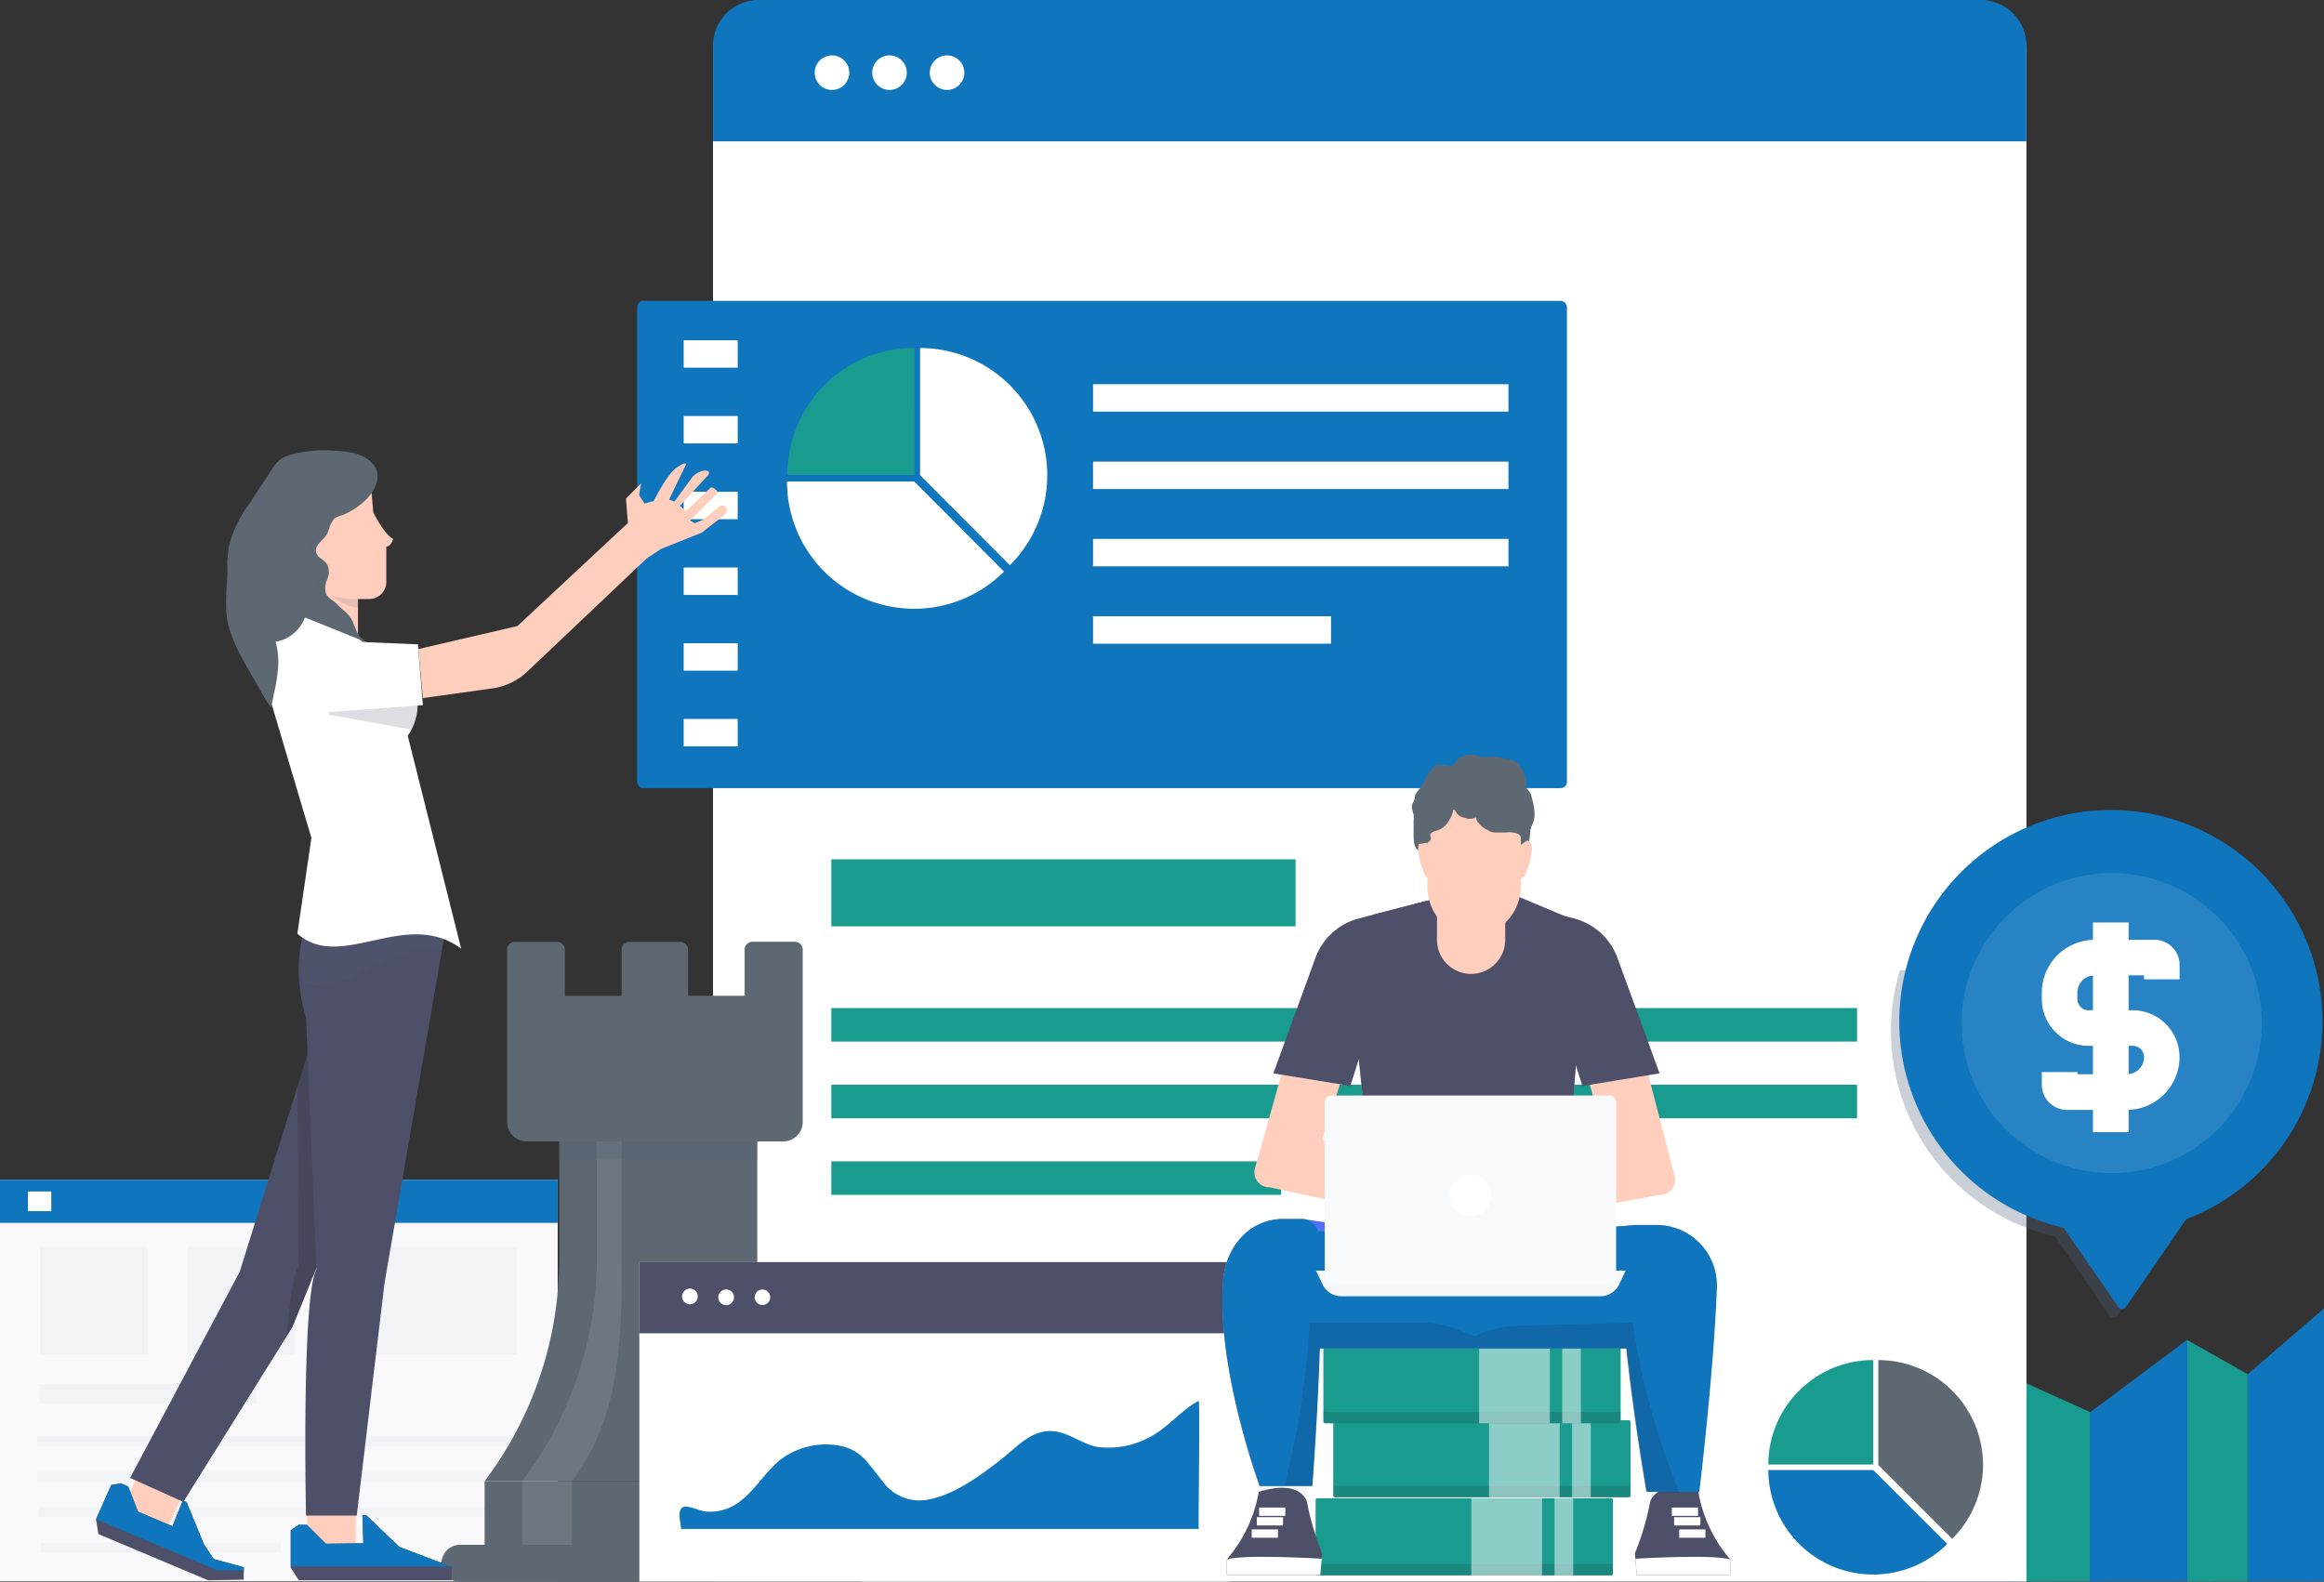 <svg xmlns="http://www.w3.org/2000/svg" width="737.909" height="502.3" viewBox="0 0 737.909 502.3">
  <rect x="0" y="0" width="737.909" height="502.3" fill="#333333" stroke="none"/>
  <g id="Illustration" transform="translate(-59.753)">
    <g id="Graphics" transform="translate(-0.012)">
      <g id="Layer_6" data-name="Layer 6">
        <path id="Path_402" data-name="Path 402" d="M257.57,113.716H242.908a1.378,1.378,0,1,1,0-2.756H257.57a1.378,1.378,0,1,1,0,2.756Z" transform="translate(466.738 214.406)" fill="#fff"/>
        <path id="Path_403" data-name="Path 403" d="M229.48,171.919v41.668l26.948-.059V149.37Z" transform="translate(443.454 288.625)" fill="#5361f0"/>
        <path id="Path_404" data-name="Path 404" d="M246.748,168.108l-.088-.029v53.778L277.6,221.8V145.09Z" transform="translate(476.651 280.355)" fill="#0f75bc"/>
        <path id="Path_405" data-name="Path 405" d="M238.875,149.33l-.205.176v64.158l23.429-.059V159.828Z" transform="translate(461.212 288.548)" fill="#199b90"/>
        <path id="Path_406" data-name="Path 406" d="M288,141.7l-24.25,20.878v65.83l24.25-.059Z" transform="translate(509.673 273.804)" fill="#0f75bc"/>
        <path id="Path_407" data-name="Path 407" d="M276.387,155.94,257.21,145.12V221.8l19.177-.029V155.94Z" transform="translate(497.036 280.413)" fill="#199b90"/>
        <rect id="Rectangle_257" data-name="Rectangle 257" width="177.081" height="127.496" transform="translate(59.764 374.628)" fill="#f9f9fb"/>
        <rect id="Rectangle_258" data-name="Rectangle 258" width="177.081" height="13.694" transform="translate(59.764 374.628)" fill="#0f75bc"/>
        <rect id="Rectangle_259" data-name="Rectangle 259" width="7.419" height="6.246" transform="translate(68.62 378.352)" fill="#fff"/>
        <rect id="Rectangle_260" data-name="Rectangle 260" width="34.22" height="34.161" transform="translate(106.71 430.137) rotate(180)" fill="#f2f3f7"/>
        <rect id="Rectangle_261" data-name="Rectangle 261" width="34.22" height="34.161" transform="translate(153.422 430.137) rotate(180)" fill="#f2f3f7"/>
        <rect id="Rectangle_262" data-name="Rectangle 262" width="57.825" height="34.161" transform="translate(223.796 430.137) rotate(180)" fill="#f2f3f7"/>
        <rect id="Rectangle_263" data-name="Rectangle 263" width="68.938" height="6.158" transform="translate(72.227 439.579)" fill="#f2f3f7"/>
        <rect id="Rectangle_264" data-name="Rectangle 264" width="152.273" height="3.079" transform="translate(71.523 456.117)" fill="#f2f3f7"/>
        <rect id="Rectangle_265" data-name="Rectangle 265" width="152.273" height="3.079" transform="translate(71.523 467.406)" fill="#f2f3f7"/>
        <rect id="Rectangle_266" data-name="Rectangle 266" width="152.273" height="3.079" transform="translate(72.168 478.666)" fill="#f2f3f7"/>
        <rect id="Rectangle_267" data-name="Rectangle 267" width="76.181" height="3.079" transform="translate(72.813 489.926)" fill="#f2f3f7"/>
        <path id="Path_412" data-name="Path 412" d="M113.62,0H498.57a16.04,16.04,0,0,1,16.04,16.04V502.212H97.58V16.04A16.04,16.04,0,0,1,113.62,0Z" transform="translate(188.586)" fill="#fff"/>
        <path id="Path_413" data-name="Path 413" d="M514.58,44.893V14.456A14.456,14.456,0,0,0,500.153,0H112.036A14.456,14.456,0,0,0,97.58,14.456V44.893Z" transform="translate(188.586)" fill="#0f75bc"/>
        <path id="Path_414" data-name="Path 414" d="M119.557,11.425A5.483,5.483,0,1,1,114.073,6a5.483,5.483,0,0,1,5.483,5.425Z" transform="translate(209.861 11.594)" fill="#fff"/>
        <path id="Path_415" data-name="Path 415" d="M125.787,11.425A5.483,5.483,0,1,1,120.3,6a5.483,5.483,0,0,1,5.483,5.425Z" transform="translate(221.899 11.594)" fill="#fff"/>
        <path id="Path_416" data-name="Path 416" d="M132.017,11.425A5.483,5.483,0,1,1,126.533,6a5.483,5.483,0,0,1,5.483,5.425Z" transform="translate(233.937 11.594)" fill="#fff"/>
        <rect id="Rectangle_269" data-name="Rectangle 269" width="147.406" height="21.288" transform="translate(323.729 272.878)" fill="#199b90"/>
        <rect id="Rectangle_270" data-name="Rectangle 270" width="325.689" height="10.644" transform="translate(323.729 320.117)" fill="#199b90"/>
        <rect id="Rectangle_271" data-name="Rectangle 271" width="325.689" height="10.644" transform="translate(323.729 344.455)" fill="#199b90"/>
        <rect id="Rectangle_272" data-name="Rectangle 272" width="142.831" height="10.644" transform="translate(323.729 368.793)" fill="#199b90"/>
        <rect id="Rectangle_273" data-name="Rectangle 273" width="110.225" height="27.886" transform="translate(213.651 470.309)" fill="#5e6872"/>
        <path id="Path_417" data-name="Path 417" d="M183.1,235.4H72.85a117.291,117.291,0,0,0,23.693-70.727v-43.1h62.868v43.1A117.291,117.291,0,0,0,183.1,235.4Z" transform="translate(140.801 234.908)" fill="#5e6872"/>
        <path id="Path_418" data-name="Path 418" d="M100.613,121.57v43.1A117.291,117.291,0,0,1,76.92,235.4v27.886H92.754V235.4c15.365-20.379,15.776-45.216,15.776-70.727v-43.1Z" transform="translate(148.665 234.908)" fill="#fff" opacity="0.1"/>
        <rect id="Rectangle_274" data-name="Rectangle 274" width="62.839" height="11.758" transform="translate(237.344 356.478)" fill="#525d7a" opacity="0.3"/>
        <path id="Path_419" data-name="Path 419" d="M150.7,104.484v14.661H132.753V104.484a2.493,2.493,0,0,0-2.58-2.463h-16.01a2.492,2.492,0,0,0-2.522,2.492v14.661H93.607V104.514a2.492,2.492,0,0,0-2.522-2.492H77.772a2.492,2.492,0,0,0-2.492,2.492V159.2a6.187,6.187,0,0,0,6.187,6.187h81.459a6.187,6.187,0,0,0,6.216-6.187V104.484a2.522,2.522,0,0,0-2.522-2.492H153.308a2.492,2.492,0,0,0-2.61,2.492Z" transform="translate(145.496 197.072)" fill="#5e6872"/>
        <path id="Path_420" data-name="Path 420" d="M200.113,179.029H74.025a5.865,5.865,0,0,1-5.865-5.865h0a6.011,6.011,0,0,1,5.865-5.865H200.113a6.011,6.011,0,0,1,5.865,5.865h0A5.865,5.865,0,0,1,200.113,179.029Z" transform="translate(131.738 323.271)" fill="#5e6872"/>
        <rect id="Rectangle_275" data-name="Rectangle 275" width="94.39" height="24.485" rx="0.5" transform="translate(483.098 450.985)" fill="#199b90"/>
        <path id="Path_421" data-name="Path 421" d="M257.664,161.094H166.177a3.813,3.813,0,0,1-1.437-.264v2.932a.938.938,0,0,0,.938.938h92.484a.938.938,0,0,0,.938-.938V160.83a3.813,3.813,0,0,1-1.437.264Z" transform="translate(318.358 310.769)" fill="#231f20" opacity="0.15"/>
        <rect id="Rectangle_276" data-name="Rectangle 276" width="22.461" height="24.485" transform="translate(532.536 450.985)" fill="#fff" opacity="0.5"/>
        <rect id="Rectangle_277" data-name="Rectangle 277" width="5.923" height="24.485" transform="translate(564.85 475.47) rotate(180)" fill="#fff" opacity="0.5"/>
        <rect id="Rectangle_278" data-name="Rectangle 278" width="94.39" height="24.485" rx="0.5" transform="translate(479.961 427.497)" fill="#199b90"/>
        <path id="Path_422" data-name="Path 422" d="M256.594,153.084H165.107a3.813,3.813,0,0,1-1.437-.264v2.932a.938.938,0,0,0,.938.938h92.484a.938.938,0,0,0,.938-.938V152.82a3.814,3.814,0,0,1-1.437.264Z" transform="translate(316.291 295.291)" fill="#231f20" opacity="0.15"/>
        <rect id="Rectangle_279" data-name="Rectangle 279" width="22.461" height="24.485" transform="translate(529.399 427.497)" fill="#fff" opacity="0.5"/>
        <rect id="Rectangle_280" data-name="Rectangle 280" width="5.923" height="24.485" transform="translate(561.713 451.982) rotate(180)" fill="#fff" opacity="0.5"/>
        <rect id="Rectangle_281" data-name="Rectangle 281" width="94.39" height="24.485" rx="0.5" transform="translate(477.497 475.792)" fill="#199b90"/>
        <path id="Path_423" data-name="Path 423" d="M255.783,169.573H164.267a3.4,3.4,0,0,1-1.437-.293v2.932a.968.968,0,0,0,.938.938h92.514a.968.968,0,0,0,.938-.938V169.28a3.4,3.4,0,0,1-1.437.293Z" transform="translate(314.667 327.097)" fill="#231f20" opacity="0.15"/>
        <rect id="Rectangle_282" data-name="Rectangle 282" width="22.461" height="24.485" transform="translate(526.936 475.792)" fill="#fff" opacity="0.5"/>
        <rect id="Rectangle_283" data-name="Rectangle 283" width="5.923" height="24.485" transform="translate(559.279 500.277) rotate(180)" fill="#fff" opacity="0.5"/>
        <rect id="Rectangle_287" data-name="Rectangle 287" width="295.222" height="154.737" rx="1.96" transform="translate(262.063 95.534)" fill="#0f75bc"/>
        <rect id="Rectangle_288" data-name="Rectangle 288" width="17.154" height="8.709" transform="translate(276.841 108.055)" fill="#fff"/>
        <rect id="Rectangle_289" data-name="Rectangle 289" width="131.894" height="8.709" transform="translate(406.829 122.012)" fill="#fff"/>
        <rect id="Rectangle_290" data-name="Rectangle 290" width="131.894" height="8.709" transform="translate(406.829 146.585)" fill="#fff"/>
        <rect id="Rectangle_291" data-name="Rectangle 291" width="131.894" height="8.709" transform="translate(406.829 171.128)" fill="#fff"/>
        <rect id="Rectangle_292" data-name="Rectangle 292" width="75.565" height="8.709" transform="translate(406.829 195.701)" fill="#fff"/>
        <rect id="Rectangle_293" data-name="Rectangle 293" width="17.154" height="8.709" transform="translate(276.841 132.099)" fill="#fff"/>
        <rect id="Rectangle_294" data-name="Rectangle 294" width="17.154" height="8.709" transform="translate(276.841 156.173)" fill="#fff"/>
        <rect id="Rectangle_295" data-name="Rectangle 295" width="17.154" height="8.709" transform="translate(276.841 180.218)" fill="#fff"/>
        <rect id="Rectangle_296" data-name="Rectangle 296" width="17.154" height="8.709" transform="translate(276.841 204.263)" fill="#fff"/>
        <rect id="Rectangle_297" data-name="Rectangle 297" width="17.154" height="8.709" transform="translate(276.841 228.308)" fill="#fff"/>
        <path id="Path_429" data-name="Path 429" d="M120,37.69V78.068h0l28.5,28.59a40.319,40.319,0,0,0,11.876-28.5h0A40.407,40.407,0,0,0,120,37.69Z" transform="translate(231.908 72.828)" fill="#fff"/>
        <path id="Path_430" data-name="Path 430" d="M117.359,49.478A40.26,40.26,0,0,0,105.63,78.009h40.378V37.69A40.172,40.172,0,0,0,117.359,49.478Z" transform="translate(204.141 72.827)" fill="#199b90"/>
        <path id="Path_431" data-name="Path 431" d="M145.968,52.14H105.59A40.378,40.378,0,0,0,174.5,80.759Z" transform="translate(204.064 100.749)" fill="#fff"/>
        <rect id="Rectangle_298" data-name="Rectangle 298" width="15.482" height="15.981" transform="matrix(-0.91, -0.414, 0.414, -0.91, 112.536, 486.016)" fill="#ffcebd"/>
        <path id="Path_432" data-name="Path 432" d="M100.612,174.125l-14.6,35.92L51.35,265.583l-16.89-7.624,34.806-65.478,25.921-83.1Z" transform="translate(66.62 211.353)" fill="#4d5068"/>
        <path id="Path_433" data-name="Path 433" d="M58.333,166.035l1.173.528,5.513,13.4,3.079,4.692,9.589,2.639-.029,3.929-11.289.205L31.5,176.738l-.733-4.692,4.809-10.879,3.05-.528L41,161.666l3.079,7.947,10.937,4.662Z" transform="translate(59.49 310.402)" fill="#4d5068"/>
        <path id="Path_434" data-name="Path 434" d="M30.78,172.017l4.78-10.849,3.05-.528,2.375,1.026,3.079,7.947L55,174.275l3.313-8.24,1.173.528L65,179.964l3.079,4.692,9.589,2.639v1H69.34Z" transform="translate(59.51 310.402)" fill="#0f75bc"/>
        <rect id="Rectangle_299" data-name="Rectangle 299" width="15.482" height="15.981" transform="translate(172.716 491.539) rotate(180)" fill="#ffcebd"/>
        <path id="Path_435" data-name="Path 435" d="M51.41,213.007c.909-10.556,2.111-19.236,3.665-22.08l-.235-57.238,7.595-24.309L67.8,174.125,53.14,210.045Z" transform="translate(99.373 211.353)" fill="#231f20" opacity="0.2"/>
        <path id="Path_436" data-name="Path 436" d="M100.013,100.12,79.927,216.678l-8.8,73.688h-16.1s-1.5-69,3.313-78.292l-3.313-79.817h0a50.259,50.259,0,0,1-1.5-24.074h0a17.594,17.594,0,0,1,4.281-8.8l.528-.586Z" transform="translate(101.908 190.91)" fill="#4d5068"/>
        <path id="Path_437" data-name="Path 437" d="M74.634,164.11h1.261l10.468,10.028,16.626,6.3v4.281H54.4l-2.551-4.017V168.831L54.4,167.1h2.58l6.04,6.011,11.876-.147Z" transform="translate(100.223 317.107)" fill="#4d5068"/>
        <path id="Path_438" data-name="Path 438" d="M56.982,167.1l6.04,6.011,11.876-.147-.264-8.855h1.261l10.468,10.028,16.333,6.187H51.85V168.831L54.4,167.1Z" transform="translate(100.223 317.107)" fill="#0f75bc"/>
        <rect id="Rectangle_300" data-name="Rectangle 300" width="15.893" height="15.482" transform="translate(173.42 203.266) rotate(180)" fill="#ffcebd"/>
        <path id="Path_439" data-name="Path 439" d="M67.515,71.657a20.907,20.907,0,0,1-12.785-8.8l13.987,2.932Z" transform="translate(105.788 121.463)" fill="#525d7a" opacity="0.15"/>
        <path id="Path_440" data-name="Path 440" d="M80.075,55.454l.733,8.592s3.284,6.744,6.3,8.445c0,0-.586,2.317-2.17,2.463V86.1a5.4,5.4,0,0,1-5.425,5.454h-5.1a20.937,20.937,0,0,1-19.94-14.661L50.43,64.339l5.865-12.316,14.661-.88A9.3,9.3,0,0,1,80.075,55.454Z" transform="translate(97.479 98.667)" fill="#ffcebd"/>
        <path id="Path_441" data-name="Path 441" d="M91.092,53.131c3.313,3.959.411,9.031-2.932,11.993A23.957,23.957,0,0,1,81.768,69.2a17.858,17.858,0,0,0-2.932,1.173,8.8,8.8,0,0,0-1.7,3.372c-.176.469-.323.938-.528,1.378-.85,1.935-3.753,3.343-3.665,5.6a3.2,3.2,0,0,0,1.5,2.346A7.859,7.859,0,0,1,76.548,85a5.865,5.865,0,0,1,0,4.78,6.3,6.3,0,0,0-.264,4.78c.762,1.349,2.61,2.141,3.607,3.313s2.61,2.141,3.695,3.548c1.583,2.053,1.906,4.9,3.489,6.744a33.487,33.487,0,0,0,6.715,4.574,8.8,8.8,0,0,1,4.428,7.36c-4.516-1.583-10.146.733-13.987-2.111-.7-.528-1.261-1.173-1.965-1.73a29,29,0,0,0-5.659-2.932,13.84,13.84,0,0,1-4.78-4.047,12.931,12.931,0,0,1-5.865.235,18.356,18.356,0,0,1-7.829-2.141,18.8,18.8,0,0,1-4.75-5.1L51.3,99.344c-.616-.909-1.261-1.789-1.847-2.7a24.631,24.631,0,0,1-4.222-16.919,37.211,37.211,0,0,1,6.686-14.1c2.258-3.489,4.545-6.949,6.832-10.41a14.368,14.368,0,0,1,2.932-3.577,11.025,11.025,0,0,1,3.724-1.583,40.2,40.2,0,0,1,13.9-1.114C83.5,49.172,88.277,49.817,91.092,53.131Z" transform="translate(87.107 94.216)" fill="#5e6872"/>
        <path id="Path_442" data-name="Path 442" d="M67.107,124.7,89.6,121.563a20.35,20.35,0,0,0,10.791-5.4l37.826-35.862,4.457-2.932,12.9-5.161,7.067-5.483c2.023-1.877.821-3.372-1.114-3.167l-5.513,4.545-2.58,1.056-1.5-.85,8.8-8.8c0-.7-1.466-1.759-2.141-1.73l-7.946,7.536-1.906-1.671,8.973-9.794c1.173-1.671-1.965-2.229-4.868.44L146.982,62.3l-1.7-.645,5.425-11.231c-.469-.792-2.229.616-2.932,1.056-2.932,1.7-7.36,10.615-7.36,10.615l-2.932.85-1.73-2.786L136.4,56.5l-4.809,4.868L132.2,69.1l-35.07,32.724-31.463,7.3Z" transform="translate(126.927 96.98)" fill="#ffcebd"/>
        <g id="Group_375" data-name="Group 375" transform="translate(157.38 143.682)" opacity="0.15">
          <path id="Path_443" data-name="Path 443" d="M66.217,53.868A12.873,12.873,0,0,0,58.3,49a11.993,11.993,0,0,1,7.213,3.665,6.421,6.421,0,0,1,1.173,2.258A5.864,5.864,0,0,0,66.217,53.868Z" transform="translate(-44.694 -49)" fill="#525d7a"/>
          <path id="Path_444" data-name="Path 444" d="M70.315,102.069a34.337,34.337,0,0,1-6.1-5.337c-1.32-2.053-1.29-4.926-2.61-7.155-.909-1.525-2.258-2.522-3.226-3.959S55.8,83.3,55.214,81.866a6.422,6.422,0,0,1,.85-4.721,5.865,5.865,0,0,0,.645-4.721,7.653,7.653,0,0,0-1.847-2.17,3.343,3.343,0,0,1-1.2-2.522c.205-2.258,3.255-3.284,4.34-5.1l.7-1.29a8.591,8.591,0,0,1,2.316-3.079,19.439,19.439,0,0,1,2.932-.792,26.8,26.8,0,0,0,5.865-2.639,31.5,31.5,0,0,1-4.6,2.7A17.857,17.857,0,0,0,62.281,58.7a8.8,8.8,0,0,0-1.759,3.313c-.176.44-.323.938-.528,1.378-.85,1.935-3.753,3.343-3.665,5.6a3.2,3.2,0,0,0,1.5,2.346,7.859,7.859,0,0,1,2.111,1.935,5.865,5.865,0,0,1,0,4.78,6.3,6.3,0,0,0-.264,4.78c.762,1.349,2.61,2.141,3.607,3.313s2.61,2.141,3.695,3.548c1.583,2.053,1.906,4.9,3.489,6.744a33.486,33.486,0,0,0,6.715,4.574,8.8,8.8,0,0,1,4.428,7.36,23.692,23.692,0,0,0-7.653-.586,10.38,10.38,0,0,0-3.636-5.718Z" transform="translate(-53.66 -37.735)" fill="#525d7a"/>
        </g>
        <path id="Path_445" data-name="Path 445" d="M57.819,99.386l.528-.586,41.668,1.261-1.847,10.732c-15.746-3.841-33.076,17.916-45.362,9.266a50,50,0,0,1,.733-11.876,17.594,17.594,0,0,1,4.281-8.8Z" transform="translate(101.907 190.91)" fill="#525d7a" opacity="0.2"/>
        <path id="Path_446" data-name="Path 446" d="M62.5,66.87s-13.166,4.9-13.811,16.714l15.834,53.28-4.457,30.408c13.84,12.286,34.4-8.328,52.019,4.78L95.108,104.433h0a17.3,17.3,0,0,0,2.4-14.925l-.5-1.73-17.3-13.958Z" transform="translate(94.117 129.212)" fill="#fff"/>
        <path id="Path_447" data-name="Path 447" d="M54.64,70.49l19,.821,11.876,9.471.5,1.642a17.3,17.3,0,0,1-1.232,13.019L58.628,90.752Z" transform="translate(105.614 136.207)" fill="#525d7a" opacity="0.2"/>
        <path id="Path_448" data-name="Path 448" d="M55.7,69.32l32.2,1.349,1.583,19.294L54.09,92.6Z" transform="translate(104.551 133.946)" fill="#fff"/>
        <path id="Path_449" data-name="Path 449" d="M45.289,68.578A10.439,10.439,0,0,1,46.9,61.57a10.263,10.263,0,0,1,2.639-1.994,15.043,15.043,0,0,1,2.551-1.32c4.047-1.554,8.562.235,12.257,2.4a26.918,26.918,0,0,1,6.275,4.926,13.986,13.986,0,0,1,2.258,3.138,3.607,3.607,0,0,1,.411,3.46A88.2,88.2,0,0,1,69.921,84.53a12.052,12.052,0,0,1-9.354,7.829c2.141,7.389-.205,14.251-1.378,20.849a31.14,31.14,0,0,1-3.4-5.337c-1.642-2.932-3.313-5.63-4.868-8.5a56.593,56.593,0,0,1-5.014-11.025C43.97,82.1,45.289,75.176,45.289,68.578Z" transform="translate(86.697 111.435)" fill="#5e6872"/>
        <rect id="Rectangle_301" data-name="Rectangle 301" width="187.813" height="101.428" transform="translate(262.766 400.784)" fill="#fff"/>
        <rect id="Rectangle_302" data-name="Rectangle 302" width="187.813" height="22.608" transform="translate(262.766 400.784)" fill="#4d5068"/>
        <path id="Path_450" data-name="Path 450" d="M94.456,192.4H258.84c-.235,0,.411-36.976,0-40.7-5.659,2.932-9.97,8.8-15.981,11.729a27.271,27.271,0,0,1-16.069,2.932c-5.044-.85-9.178-4.662-14.368-5.014-6.774-.469-11.348,5.044-16.157,8.8-6.774,5.307-15.365,11.729-24.1,13.049a14.309,14.309,0,0,1-13.664-5.865c-4.545-5.483-6.862-10.468-14.661-11.524a24.044,24.044,0,0,0-17.594,4.4c-5.865,4.6-9.413,12.14-16.157,15.306a15.278,15.278,0,0,1-7.741,1.349c-1.73,0-6.128-2.463-7.653-1.144S94.456,190.9,94.456,192.4Z" transform="translate(181.564 293.127)" fill="#0f75bc"/>
        <path id="Path_451" data-name="Path 451" d="M99.2,142.31a2.492,2.492,0,1,1-1.154-2.382A2.492,2.492,0,0,1,99.2,142.31Z" transform="translate(182.103 269.646)" fill="#fff"/>
        <path id="Path_452" data-name="Path 452" d="M103.135,142.132a2.492,2.492,0,1,1-2.492-2.492A2.492,2.492,0,0,1,103.135,142.132Z" transform="translate(189.687 269.824)" fill="#fff"/>
        <circle id="Ellipse_12" data-name="Ellipse 12" cx="2.463" cy="2.463" r="2.463" transform="translate(299.391 409.493)" fill="#fff"/>
        <path id="Path_453" data-name="Path 453" d="M193.949,97.13l-22.021,5.689L167.5,148.533l6.128,60.082,58.44,1.232,4.369-59.408-3.812-47.3-14.31-6.011Z" transform="translate(323.691 187.683)" fill="#acb4c3"/>
        <path id="Path_454" data-name="Path 454" d="M193.949,97.13l-22.021,5.689L167.5,148.533l6.128,60.082,58.44,1.232,4.369-59.408-3.812-47.3-14.31-6.011Z" transform="translate(323.691 187.683)" fill="#4d5068"/>
        <rect id="Rectangle_303" data-name="Rectangle 303" width="15.307" height="19.94" transform="translate(459.552 457.817)" fill="#f6f6f6"/>
        <rect id="Rectangle_304" data-name="Rectangle 304" width="15.307" height="19.94" transform="translate(583.939 457.817)" fill="#f6f6f6"/>
        <path id="Path_455" data-name="Path 455" d="M164.25,156.241l12.609,11.289a19.852,19.852,0,0,0,13.342,5.1h48.559a20,20,0,0,0,12.345-4.252l19.206-15.043-2.375-19.353-40.847,3.226H199.672L164.25,132.05l-3.9,2.727Z" transform="translate(309.875 255.158)" fill="#536dfe"/>
        <path id="Path_456" data-name="Path 456" d="M164.25,171.8H270.311l-2.375-39.087-40.847,3.225H199.672l-35.422-1.671-3.9,1.583Z" transform="translate(309.875 256.433)" fill="#8590a1"/>
        <path id="Path_457" data-name="Path 457" d="M163.356,162.407a44.454,44.454,0,0,1-10.146,21.464V188.8h29.7l.586-6.891a85.567,85.567,0,0,1-4.809-16.186S177.167,158.184,163.356,162.407Z" transform="translate(296.079 311.333)" fill="#4d5068"/>
        <path id="Path_458" data-name="Path 458" d="M183.354,169.2s-24.778-1.5-30.144.235v4.926h29.7Z" transform="translate(296.079 325.774)" fill="#fff"/>
        <rect id="Rectangle_305" data-name="Rectangle 305" width="8.328" height="2.639" transform="translate(459.552 478.724)" fill="#fff"/>
        <rect id="Rectangle_306" data-name="Rectangle 306" width="8.328" height="2.639" transform="translate(458.819 481.774)" fill="#fff"/>
        <rect id="Rectangle_307" data-name="Rectangle 307" width="8.328" height="2.639" transform="translate(457.206 485.674)" fill="#fff"/>
        <path id="Path_459" data-name="Path 459" d="M217.545,162.407a44.454,44.454,0,0,0,10.146,21.464V188.8h-29.7l-.586-6.891a83.362,83.362,0,0,0,4.809-16.186S203.734,158.184,217.545,162.407Z" transform="translate(381.466 311.333)" fill="#4d5068"/>
        <path id="Path_460" data-name="Path 460" d="M197.45,169.2s24.807-1.5,30.144.235v4.926h-29.7Z" transform="translate(381.563 325.774)" fill="#fff"/>
        <rect id="Rectangle_308" data-name="Rectangle 308" width="8.328" height="2.639" transform="translate(590.596 478.724)" fill="#fff"/>
        <rect id="Rectangle_309" data-name="Rectangle 309" width="8.328" height="2.639" transform="translate(591.329 481.774)" fill="#fff"/>
        <rect id="Rectangle_310" data-name="Rectangle 310" width="8.328" height="2.639" transform="translate(592.941 485.674)" fill="#fff"/>
        <path id="Path_461" data-name="Path 461" d="M164.492,216.782h16.655s4.105-53.074,2.2-79.787a5.4,5.4,0,0,0-5.4-4.985h-5.865c-10.849,0-18.385,9-19.148,19.822C150.886,179.865,164.492,216.782,164.492,216.782Z" transform="translate(295.148 255.081)" fill="#8590a1"/>
        <path id="Path_462" data-name="Path 462" d="M220.757,217.4H204.1s-9.53-54.13-8.152-80.374a4.633,4.633,0,0,1,4.6-4.369h6.627a19.148,19.148,0,0,1,19.148,19.822C225.39,179.049,220.757,217.4,220.757,217.4Z" transform="translate(378.401 256.337)" fill="#8590a1"/>
        <path id="Path_463" data-name="Path 463" d="M290.425,133.916H283.8a4.9,4.9,0,0,0-1.144.147h0l-40.847,3.226H214.391L183.1,135.822a5.366,5.366,0,0,0-5.161-3.812h-5.865c-10.849,0-18.385,9-19.148,19.822-1.994,28.033,11.729,64.95,11.729,64.95h16.655s1.642-21.259,2.375-43.632h97.44c2.434,23.018,6.392,45.509,6.392,45.509h16.655s4.633-38.354,5.571-64.921a19.148,19.148,0,0,0-19.324-19.822Z" transform="translate(295.156 255.081)" fill="#0f75bc"/>
        <path id="Path_464" data-name="Path 464" d="M284.786,197.282s-11.729-28.443-14.661-54.042l-37.093,1.026a30.467,30.467,0,0,0-11.025,2.346l-2.258.938-4.4-1.818a32.725,32.725,0,0,0-12.4-2.463H167.465a267.247,267.247,0,0,1-8.005,51.725h8.8s1.642-21.259,2.375-43.632h97.44c2.434,23.018,6.392,45.509,6.392,45.509Z" transform="translate(308.156 276.78)" fill="#191c3c" opacity="0.15"/>
        <path id="Path_465" data-name="Path 465" d="M201.027,137.874H197.3l-6.51,6.275-13.019-7.243,5.571-17.447-18.591-3.079-8.328,29.587a4.75,4.75,0,0,0,4.662,6.187l28.8,6.275,8.122,2.639,8.416-2.58,7.595-4.105.674-6.95a1.554,1.554,0,0,0-1.525-1.7h-8.005l-5.19-2.492h1.114Z" transform="translate(301.864 224.879)" fill="#ffcebd"/>
        <path id="Path_466" data-name="Path 466" d="M195.079,118.1,211.823,97.13l-26.391,6.832a20.086,20.086,0,0,0-13.9,12.755L158.25,153.166l24.455,4.017Z" transform="translate(305.818 187.683)" fill="#4d5068"/>
        <path id="Path_467" data-name="Path 467" d="M231.2,116.38l8.328,31.991a4.75,4.75,0,0,1-4.662,6.187l-27.915,5.073L198.8,162.27l-8.416-2.58-7.565-4.105-.7-6.95a1.554,1.554,0,0,1,1.554-1.7h8.005l5.19-2.492h-2.229l-2.786.44a2.932,2.932,0,0,1-3.2-2.756h0l5.4-2.932,5.4-.235,6.568,6.422,12.169-6.011-5.571-19.881Z" transform="translate(351.917 224.879)" fill="#ffcebd"/>
        <path id="Path_468" data-name="Path 468" d="M198.5,118.1,181.79,97.13l26.391,6.832a20.086,20.086,0,0,1,13.928,12.755l13.283,36.448-24.485,4.017Z" transform="translate(351.304 187.683)" fill="#4d5068"/>
        <path id="Path_469" data-name="Path 469" d="M186.79,125.005h0a10.82,10.82,0,0,1-10.82-10.82V95.36h21.67v18.825a10.849,10.849,0,0,1-10.849,10.82Z" transform="translate(340.058 184.262)" fill="#ffcebd"/>
        <path id="Path_470" data-name="Path 470" d="M211.1,103.378c-.44,5.513-.674,11.964-6.07,15.1a4.867,4.867,0,0,1-1.349.557,5.247,5.247,0,0,1-1.173,0,12.2,12.2,0,0,1-4.662-1.32,6.1,6.1,0,0,0-1.554-.674c-1.818-.352-3.284,1.32-4.809,2.375a12.345,12.345,0,0,1-10.058.762c-1.935-.5-4.076-1.525-4.4-3.489-.147-1,.235-2.053-.176-2.932a4.721,4.721,0,0,0-1.642-1.671c-1.437-1.144-1.32-3.4-1.378-5.1V102.85a11.73,11.73,0,0,0,0-2.023,23.914,23.914,0,0,1-.586-2.4c0-1,.411-1.32.733-2.111s.147-1.466.528-2.141,1.144-1.466,1.671-2.229,1-2.023,1.613-2.932c.909-1.525,1.906-3.46,3.753-3.988a4.926,4.926,0,0,1,1.319,0,12.9,12.9,0,0,1,2.141.205,1.32,1.32,0,0,0,1.378-.323,7.215,7.215,0,0,0,1.114-1.2,2.639,2.639,0,0,1,.909-1.056,7.624,7.624,0,0,1,5.865-.586,7.416,7.416,0,0,0,1.056.352,5.133,5.133,0,0,0,1.642,0,15.827,15.827,0,0,1,1.642,0,7.887,7.887,0,0,1,1.642,0,8.5,8.5,0,0,1,1.789.469c.616.147,1.642.235,2.463.411a4.516,4.516,0,0,1,2.258,1,4.37,4.37,0,0,1,.674.792,10.585,10.585,0,0,1,2.2,5.865,3.4,3.4,0,0,0,0,1.437c.264.674.968,1.085,1.319,1.7.85,1.466-.352,3.313,0,4.985a6.184,6.184,0,0,0,.411,1.437,10.205,10.205,0,0,1-.264,2.874Z" transform="translate(334.783 157.918)" fill="#5e6872"/>
        <path id="Path_471" data-name="Path 471" d="M180.884,104.186A4.956,4.956,0,0,1,175.4,100.4s-3.313-8.8,0-9.383c0,0,7.008,4.574,7.008,6.6A31.14,31.14,0,0,1,180.884,104.186Z" transform="translate(336.112 175.876)" fill="#ffcebd"/>
        <path id="Path_472" data-name="Path 472" d="M184.856,104.186a4.956,4.956,0,0,0,5.483-3.783s3.343-8.8,0-9.383c0,0-6.979,4.574-6.979,6.6a31.641,31.641,0,0,0,1.5,6.568Z" transform="translate(354.337 175.876)" fill="#ffcebd"/>
        <path id="Path_473" data-name="Path 473" d="M196.492,127.26l-.381.205a13.2,13.2,0,0,1-6.568,1.759h0a13.518,13.518,0,0,1-6.862-1.906h0a16.039,16.039,0,0,1-7.741-13.752V87h29.645v26.391a16.069,16.069,0,0,1-8.093,13.87Z" transform="translate(338.067 168.109)" fill="#ffcebd"/>
        <path id="Path_474" data-name="Path 474" d="M209.8,88.915a7.477,7.477,0,0,0-2.522-2.053,25.6,25.6,0,0,0-30.408,4.9,13.634,13.634,0,0,0-2.551,3.783,17.242,17.242,0,0,0,0,10.468h-.469a19.059,19.059,0,0,0,3.871-.645l.41-.176a1.378,1.378,0,0,0,.674-1.173c0-.5-.411-1,0-1.5a3.883,3.883,0,0,1,1.671-.821,6.422,6.422,0,0,0,4.076-3.284,8.8,8.8,0,0,0,1.261-2.756c0-.264,0-.85.469-.557a.938.938,0,0,1,.381.44,3.7,3.7,0,0,0,2.375,1.935,6.618,6.618,0,0,1,1.437.411,4.662,4.662,0,0,0,2.727-.5c-.147,0,.176.968.205,1.085a7.858,7.858,0,0,0,3.284,2.932,6.652,6.652,0,0,0,1,.557,6.393,6.393,0,0,0,2.229.293h2.522a8.533,8.533,0,0,1,3.548.235,3.285,3.285,0,0,1,.968.586,2.053,2.053,0,0,1,.7,1.437.967.967,0,0,0,0,.381.469.469,0,0,0,.44,0c.674,0,1.114-.762,1.437-1.378a12.078,12.078,0,0,0,.7-1.965A12.14,12.14,0,0,1,211,99.764a8.445,8.445,0,0,0,.7-2.551,16.244,16.244,0,0,0-1.906-8.3Z" transform="translate(335.29 162.118)" fill="#5e6872"/>
        <path id="Path_475" data-name="Path 475" d="M253.038,145.752H170.787a6.627,6.627,0,0,1-5.865-3.812l-2.053-4.34h98.319l-2.023,4.34A6.685,6.685,0,0,1,253.038,145.752Z" transform="translate(314.745 265.882)" fill="#f5f7f9"/>
        <rect id="Rectangle_311" data-name="Rectangle 311" width="92.514" height="59.584" rx="2.05" transform="translate(480.4 347.886)" fill="#f9fafb"/>
        <path id="Path_476" data-name="Path 476" d="M190.535,133.778a6.6,6.6,0,1,1-6.568-6.568,6.6,6.6,0,0,1,6.568,6.568Z" transform="translate(342.705 245.806)" fill="#fff"/>
        <path id="Path_477" data-name="Path 477" d="M223.76,147.29V180.6h0l23.458,23.458a33.282,33.282,0,0,0,9.794-23.458h0A33.311,33.311,0,0,0,223.76,147.29Z" transform="translate(432.401 284.606)" fill="#5e6872"/>
        <path id="Path_478" data-name="Path 478" d="M221.644,157a33.1,33.1,0,0,0-9.794,23.458h33.311V147.29A33.164,33.164,0,0,0,221.644,157Z" transform="translate(409.388 284.606)" fill="#199b90"/>
        <path id="Path_479" data-name="Path 479" d="M245.161,159.2H211.85a33.311,33.311,0,0,0,56.828,23.458Z" transform="translate(409.388 307.619)" fill="#0f75bc"/>
        <path id="Path_408" data-name="Path 408" d="M322.8,105.06H249.814a66.885,66.885,0,0,0,49.2,84.567l17.418,25.247a1.407,1.407,0,0,0,2.287,0l16.127-23.458v-74.3A12.052,12.052,0,0,0,322.8,105.06Z" transform="translate(413.221 203.006)" fill="#525d7a" opacity="0.3"/>
        <path id="Path_409" data-name="Path 409" d="M319.734,245.626l19.206-27.945a67.179,67.179,0,1,0-38.911,2.7l17.418,25.247a1.408,1.408,0,0,0,2.287,0Z" transform="translate(414.966 169.497)" fill="#0f75bc"/>
        <path id="Path_410" data-name="Path 410" d="M335.971,175.94a47.65,47.65,0,1,1,13.984-33.721A47.679,47.679,0,0,1,335.971,175.94Z" transform="translate(427.964 182.678)" fill="#fff" opacity="0.1"/>
        <path id="Path_411" data-name="Path 411" d="M290.3,155.793h-19.06a7.976,7.976,0,0,1-7.946-7.946V143.77h11.319v.7h15.658a5.483,5.483,0,0,0,5.483-5.454,3.577,3.577,0,0,0-3.577-3.577H278.157a14.867,14.867,0,0,1-14.867-14.867v-2.023a16.8,16.8,0,0,1,16.773-16.773h19.03a7.946,7.946,0,0,1,7.946,7.946v4.6H295.75v-1.261H280.033a5.483,5.483,0,0,0-5.454,5.483v2.023a3.577,3.577,0,0,0,3.548,3.577h14.016A14.867,14.867,0,0,1,307.01,139.02,16.8,16.8,0,0,1,290.3,155.793Z" transform="translate(444.785 196.668)" fill="#fff"/>
        <rect id="Rectangle_256" data-name="Rectangle 256" width="11.319" height="66.592" transform="translate(724.319 292.935)" fill="#fff"/>
      </g>
    </g>
  </g>
</svg>
